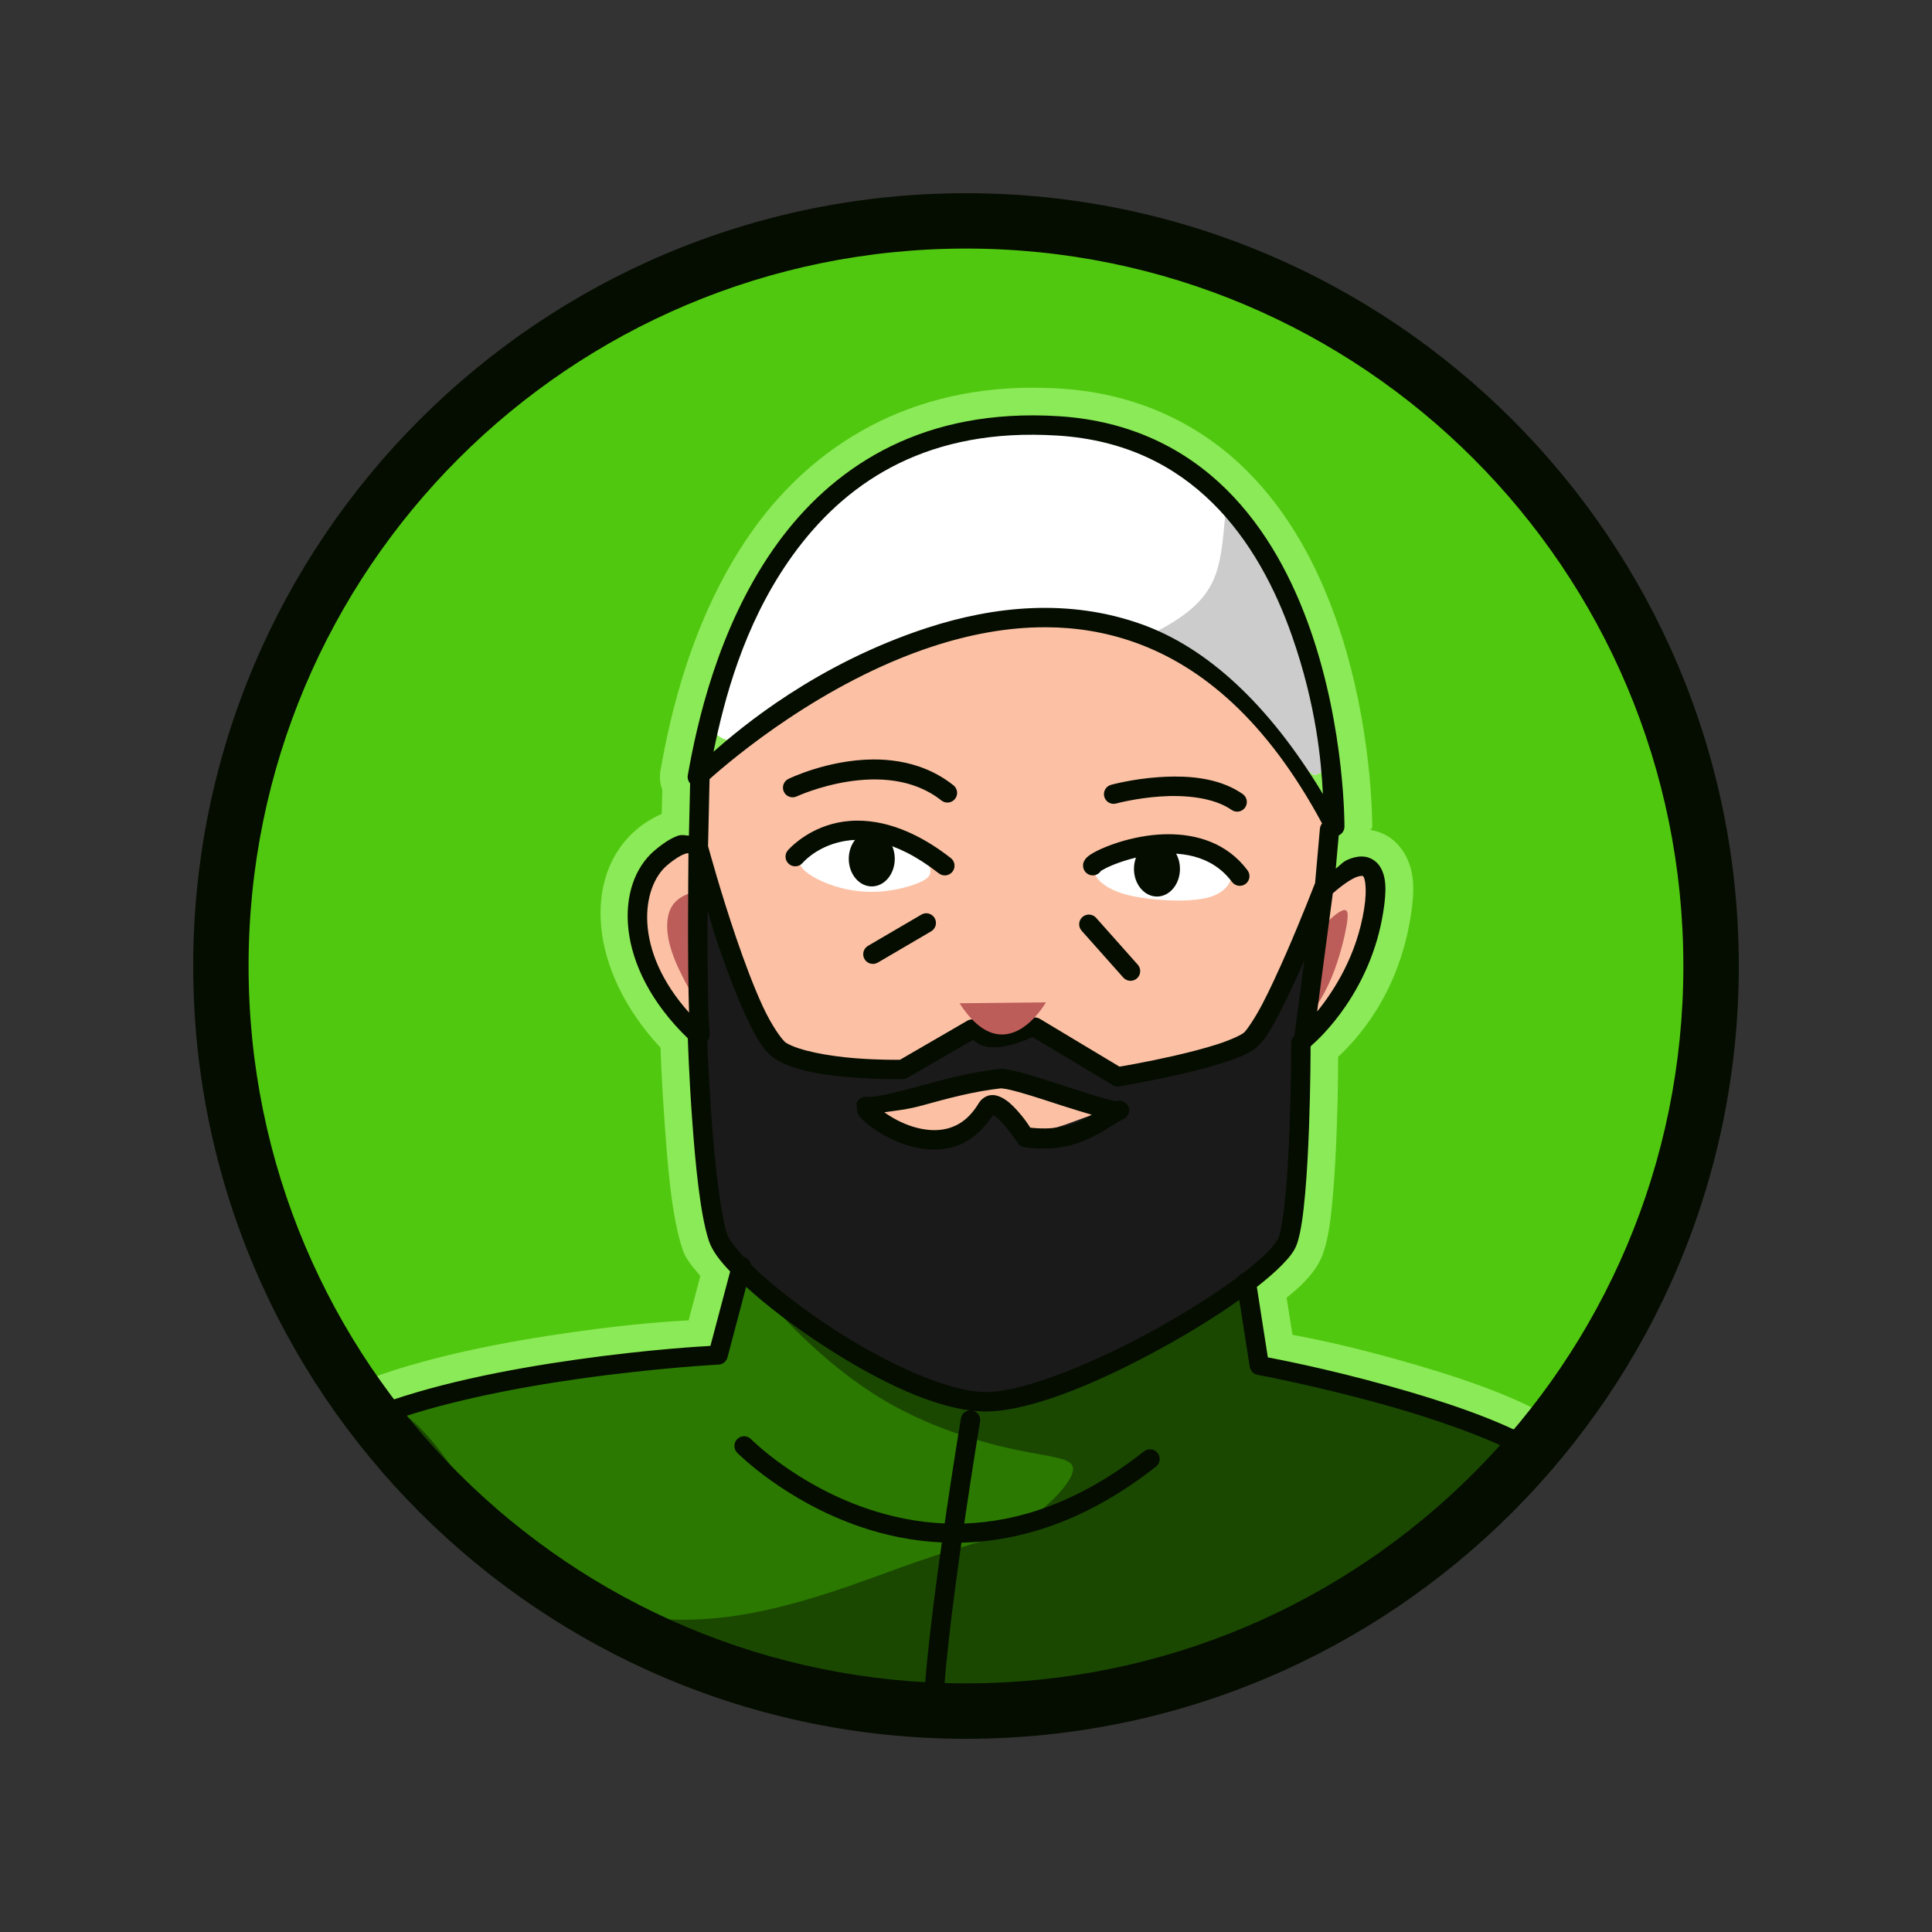 <?xml version="1.0" encoding="UTF-8"?>
<svg xmlns="http://www.w3.org/2000/svg" xmlns:xlink="http://www.w3.org/1999/xlink" width="3750" height="3750" viewBox="0 0 3750 3750">

<rect x="0" y="0" width="3750" height="3750" fill="#333333" stroke="none"/>

<path fill-rule="nonzero" fill="rgb(31.763%, 78.514%, 6.273%)" fill-opacity="1" d="M 3321.191 1874.949 C 3321.191 2258.52 3168.82 2626.371 2897.602 2897.598 C 2626.379 3168.82 2258.52 3321.191 1874.961 3321.191 C 1491.391 3321.191 1123.539 3168.82 852.316 2897.598 C 581.094 2626.371 428.723 2258.52 428.723 1874.949 C 428.723 1491.391 581.094 1123.539 852.316 852.309 C 1123.539 581.09 1491.391 428.719 1874.961 428.719 C 2258.52 428.719 2626.379 581.09 2897.602 852.309 C 3168.82 1123.539 3321.191 1491.391 3321.191 1874.949 Z M 3321.191 1874.949 "/>
<path fill-rule="nonzero" fill="rgb(54.492%, 91.797%, 34.105%)" fill-opacity="1" d="M 2006.059 752.52 C 1741.73 751.879 1562.41 882.641 1455.398 1037.301 C 1341.5 1201.891 1300.27 1391.191 1281.891 1496.219 C 1281.801 1496.719 1281.711 1497.211 1281.629 1497.711 C 1279.898 1509.73 1281.379 1521.828 1285.5 1533 L 1284.41 1579.512 C 1267.898 1587.371 1251.988 1596.148 1235.77 1609.871 C 1131.078 1698.461 1141.191 1882.57 1282.141 2033.648 C 1282.648 2048.641 1284.281 2100.141 1289.828 2176.789 C 1296.238 2265.23 1303.391 2360.77 1324.98 2425.531 C 1331.82 2446.07 1346.559 2460.691 1359.398 2476.68 L 1336.59 2562.75 C 1304.32 2564.711 1236.039 2568.09 1110.91 2585.809 C 977.512 2604.711 821.055 2634.199 693.301 2685.109 C 689.316 2686.84 685.559 2689.051 682.105 2691.691 C 951.547 3085.445 1397.852 3320.977 1874.969 3321.199 C 2323.309 3320.895 2746.16 3112.672 3019.738 2757.48 C 3017.738 2755.879 3015.621 2754.422 3013.41 2753.121 C 2926.5 2703.102 2813.211 2667.07 2710.102 2638.32 C 2602.59 2608.34 2540.031 2596.93 2508.621 2590.809 L 2497.281 2518.879 C 2507.09 2510.441 2518.078 2501.98 2526.371 2493.539 C 2542.34 2477.289 2559.539 2458.602 2568.852 2430.672 C 2579.461 2398.852 2583.289 2363.461 2586.988 2322.18 C 2590.73 2280.559 2593.051 2234.141 2594.66 2190.121 C 2597.32 2117.129 2597.27 2070.18 2597.32 2051.27 C 2630.391 2020.289 2713.871 1934.09 2738.32 1777.57 C 2745.578 1731.121 2747.621 1688.34 2722.43 1650.941 C 2707.219 1628.352 2685.672 1615.301 2660.199 1610.852 C 2660.461 1608.719 2663.441 1607.98 2663.48 1605.82 C 2663.48 1605.809 2663.48 1605.801 2663.48 1605.789 C 2663.48 1605.781 2663.48 1605.77 2663.48 1605.762 C 2663.48 1605.75 2663.48 1605.738 2663.48 1605.73 C 2663.48 1605.73 2663.48 1605.711 2663.48 1605.711 C 2663.48 1605.699 2663.48 1605.691 2663.48 1605.68 C 2663.48 1605.672 2663.48 1605.66 2663.48 1605.648 C 2663.48 1605.641 2663.48 1605.629 2663.48 1605.621 C 2663.48 1605.609 2663.48 1605.609 2663.48 1605.59 C 2663.48 1605.59 2663.48 1605.578 2663.48 1605.57 C 2663.48 1605.559 2663.48 1605.551 2663.48 1605.539 C 2663.48 1605.531 2663.48 1605.52 2663.48 1605.512 C 2663.48 1605.5 2663.48 1605.488 2663.48 1605.48 C 2663.48 1605.48 2663.48 1605.461 2663.48 1605.461 C 2663.48 1605.441 2663.48 1605.441 2663.48 1605.43 C 2663.48 1605.422 2663.48 1605.41 2663.48 1605.398 C 2663.48 1605.391 2663.48 1605.379 2663.48 1605.371 C 2663.48 1605.359 2663.48 1605.359 2663.48 1605.34 C 2663.48 1605.34 2663.48 1605.328 2663.48 1605.32 C 2663.48 1605.309 2663.48 1605.301 2663.48 1605.289 C 2663.48 1605.289 2665.629 1409.371 2594.41 1205.211 C 2558.801 1103.148 2504.391 996.922 2418.129 911.738 C 2331.711 826.41 2212.059 764.309 2060.281 754.379 C 2041.949 753.18 2023.98 752.641 2006.32 752.602 Z M 2119.02 2163.711 C 2119.039 2163.711 2119.059 2163.73 2119.078 2163.73 C 2119.059 2163.75 2119.039 2163.75 2119.02 2163.762 C 2119.031 2163.75 2119.02 2163.719 2119.02 2163.711 Z M 2119.02 2163.711 "/>
<path fill-rule="nonzero" fill="rgb(100%, 100%, 100%)" fill-opacity="1" d="M 1993.102 827.219 C 1818.43 819.141 1648.25 900.191 1544.91 1041.27 C 1465.18 1148.359 1391.301 1274.129 1378.59 1408.441 C 1416.922 1480.73 1495.738 1394.871 1540.371 1371.859 C 1757.309 1225.34 2060.609 1129.359 2299.809 1283.609 C 2399.871 1337.602 2460.148 1441.5 2550.738 1504.59 C 2622.461 1485.039 2565.281 1393.441 2560.828 1345.289 C 2507.809 1131.012 2386.609 891.809 2150.852 841.48 C 2099.121 830.199 2045.949 826.73 1993.102 827.219 Z M 1993.102 827.219 "/>
<path fill-rule="nonzero" fill="rgb(80.077%, 80.077%, 80.077%)" fill-opacity="1" d="M 2380.551 977.641 C 2374.73 1024.5 2374.109 1080.07 2356.988 1121.762 C 2334.5 1176.531 2283.469 1207.301 2215.91 1240.559 C 2244.551 1251.922 2272.609 1266.078 2299.809 1283.621 C 2399.879 1337.602 2460.16 1441.488 2550.75 1504.578 C 2622.469 1485.039 2565.289 1393.43 2560.828 1345.27 C 2528.891 1216.172 2472.141 1078.09 2380.551 977.641 Z M 2380.551 977.641 "/>
<path fill-rule="nonzero" fill="rgb(16.869%, 47.459%, 0%)" fill-opacity="1" d="M 1452.789 2491.41 C 1449.352 2491.148 1445.859 2491.461 1442.34 2492.551 C 1393.711 2516.512 1418.922 2598.039 1377.77 2621.77 C 1158.031 2652.719 931.062 2667.43 722.062 2746.73 C 995.16 3108.238 1421.891 3320.871 1874.949 3321.207 C 2299.301 3320.926 2702.109 3134.293 2976.68 2810.75 C 2835.039 2735.578 2674.531 2700.629 2519.898 2661.301 C 2483.93 2655.66 2434.25 2649.48 2440.719 2599.789 C 2430.52 2567.77 2439.941 2487.391 2384.539 2508.691 C 2236.32 2608.852 2070.23 2689.961 1894.809 2725.949 C 1891.551 2730.371 1888.828 2735.102 1886.371 2739.961 C 1886.109 2733.051 1885.641 2726.148 1884.781 2719.281 C 1737.941 2677.191 1606.66 2590.25 1481.68 2502.91 C 1472.879 2497.891 1463.078 2492.141 1452.781 2491.41 Z M 1855.141 2957.691 C 1858.16 2965.512 1862.531 2971.832 1868.559 2974.777 C 1858.578 2982.266 1851.441 2991.418 1846.141 3001.586 C 1808.648 2969.66 1839.309 2982.609 1855.141 2957.691 Z M 1855.141 2957.691 "/>
<path fill-rule="nonzero" fill="rgb(10.205%, 28.247%, 0%)" fill-opacity="1" d="M 1467.449 2495.41 C 1470.672 2499.57 1473.66 2503.602 1477.262 2508.02 C 1526.672 2568.73 1612.371 2654.441 1706.41 2712.172 C 1800.461 2769.902 1902.852 2799.648 1974.27 2814.523 C 2045.691 2829.402 2086.148 2829.422 2082.57 2854.422 C 2078.988 2879.422 2031.398 2929.402 1980.219 2959.164 C 1929.039 2988.922 1874.262 2998.453 1778.43 3031.789 C 1682.602 3065.117 1545.691 3122.25 1407.609 3138.918 C 1289.922 3153.125 1171.41 3137.887 1078.52 3081.129 C 1314.762 3237.422 1591.691 3320.898 1874.949 3321.203 C 2299.301 3320.926 2702.109 3134.293 2976.68 2810.746 C 2835.039 2735.57 2674.531 2700.621 2519.898 2661.301 C 2483.93 2655.66 2434.25 2649.48 2440.719 2599.789 C 2430.52 2567.77 2439.941 2487.379 2384.539 2508.691 C 2236.32 2608.852 2070.23 2689.961 1894.809 2725.949 C 1891.551 2730.371 1888.828 2735.09 1886.371 2739.949 C 1886.109 2733.051 1885.648 2726.148 1884.781 2719.281 C 1737.941 2677.191 1606.66 2590.238 1481.68 2502.91 C 1477.172 2500.34 1472.41 2497.59 1467.449 2495.41 Z M 763.793 2731.898 C 749.824 2736.602 735.918 2741.539 722.09 2746.762 C 816.371 2871.562 930.27 2980.246 1059.352 3068.574 C 1050.16 3062.113 1041.23 3055.223 1032.648 3047.848 C 935.031 2963.93 879.074 2819.914 792.77 2751.457 C 783.418 2744.039 773.691 2737.551 763.793 2731.898 Z M 763.793 2731.898 "/>
<path fill-rule="nonzero" fill="rgb(98.827%, 75.781%, 64.256%)" fill-opacity="1" d="M 2014.059 1193.66 C 1787.52 1202.82 1580.441 1319.641 1406.141 1456.789 C 1375.43 1483.73 1335.73 1511.852 1348.211 1558.75 C 1346.539 1588.57 1348.73 1617.82 1353.41 1646.66 C 1346.551 1637.98 1336.238 1632.809 1324.852 1634.16 C 1256.352 1653.871 1226.25 1732.691 1234.691 1798.719 C 1236.371 1866.648 1273.461 1930.809 1318.039 1978.75 C 1373.051 1993.969 1357.219 1917.121 1359.629 1883.789 C 1358.199 1815.199 1365.211 1745.391 1359.379 1677.109 C 1377.141 1756.621 1411.5 1833.328 1436.422 1910.379 C 1460.719 1968.82 1482.031 2047.461 1554.5 2060.41 C 1619.539 2076.73 1688.609 2085.961 1755 2081.109 C 1797.551 2050.121 1856.262 2035.328 1888.75 1993.75 C 1887.629 1965.211 1932.09 1982.461 1951.02 1976.109 C 1974.93 1978.828 2007.32 1964.43 2013.281 1995.281 C 2064.34 2036.449 2121.852 2077.91 2186.48 2092.91 C 2269 2074.211 2358.891 2066.238 2432.109 2020.898 C 2487.121 1945.5 2521.75 1856.352 2556.238 1769.711 C 2554.68 1778.289 2553.738 1786.941 2553.488 1795.441 C 2550.02 1849.48 2530.059 1904.781 2537.711 1958.328 C 2568.629 1997.52 2602.809 1948.609 2615.949 1920.238 C 2652.469 1854.129 2685.539 1775.82 2671.68 1699.371 C 2666.48 1685.16 2652.141 1674.809 2636.789 1676.141 C 2604.02 1681.57 2581.82 1703.352 2568.609 1730.789 C 2582.121 1681.129 2590.641 1629.039 2585.41 1578.68 C 2491.23 1412.488 2352.18 1253.02 2158.281 1208.469 C 2111.148 1197.109 2062.52 1192.422 2014.078 1193.66 Z M 1666.859 1619.93 L 1670.77 1620.059 C 1681.41 1624.699 1746.93 1620.262 1721.199 1640.648 C 1708.531 1654.43 1714.602 1697.34 1690.441 1693.129 C 1660.891 1678.809 1686.059 1641.129 1666.859 1619.949 Z M 2264.422 1647.379 C 2267.449 1647.449 2270 1647.84 2271.719 1648.531 C 2256.23 1666.301 2272.309 1728.281 2232.719 1708.18 C 2231.219 1688.18 2202.82 1647.781 2233.102 1649.809 C 2241.789 1649.039 2255.289 1647.121 2264.391 1647.379 Z M 1949.801 2086.328 C 1947.352 2086.27 1944.891 2086.301 1942.441 2086.359 C 1877.441 2091.488 1814.488 2110.531 1750.98 2124.359 C 1732.328 2127.34 1707 2135.078 1707.789 2158.43 C 1707.66 2186.43 1740.5 2191.82 1761.211 2198.852 C 1793.301 2207.34 1827.609 2206.379 1860.262 2201.82 C 1889.32 2196.988 1907.191 2171.762 1927.602 2153.621 C 1953.41 2164.84 1965.82 2193.102 1986.59 2210.301 C 2011.301 2217.672 2035 2201.191 2059.07 2196.77 C 2079.219 2188.109 2110.18 2189.852 2118.559 2165.48 C 2125.98 2143.922 2104.922 2128.02 2086.129 2124.172 C 2043.578 2110.57 2001.641 2092.672 1957.141 2086.691 C 1954.691 2086.5 1952.25 2086.371 1949.801 2086.301 Z M 1949.801 2086.328 "/>
<path fill-rule="nonzero" fill="rgb(74.022%, 36.473%, 35.301%)" fill-opacity="1" d="M 1342.75 1732.441 C 1333.82 1735.41 1315.961 1741.359 1305.25 1757.441 C 1294.531 1773.52 1290.961 1799.711 1300.48 1835.43 C 1310.012 1871.141 1332.629 1916.371 1390.73 2008.289 C 1448.828 2100.199 1543.34 2240.172 1668.93 2327.059 C 1794.52 2413.961 1951.66 2448.48 2078.43 2435.379 C 2205.199 2422.281 2301.629 2361.57 2368.289 2283.012 C 2434.949 2204.441 2471.852 2108.02 2502.801 2044.93 C 2533.75 1981.828 2558.75 1952.07 2577.199 1913.98 C 2595.648 1875.891 2607.559 1829.461 2612.91 1800.898 C 2618.27 1772.328 2617.078 1761.621 2603.391 1768.16 C 2589.699 1774.699 2563.512 1798.5 2542.68 1836.012 C 2521.84 1873.512 2506.371 1924.699 2473.039 1983.031 C 2439.699 2041.359 2388.52 2106.82 2310.551 2165.75 C 2232.578 2224.672 2127.82 2277.051 2020.09 2296.102 C 1912.359 2315.148 1801.66 2300.859 1704.039 2248.488 C 1606.43 2196.121 1521.91 2105.648 1467.141 2028.27 C 1412.379 1950.891 1387.379 1886.609 1373.102 1839 C 1358.809 1791.379 1355.238 1760.43 1353.449 1744.941 C 1351.66 1729.461 1351.672 1729.461 1342.75 1732.441 Z M 1342.75 1732.441 "/>
<path fill-rule="nonzero" fill="rgb(100%, 100%, 100%)" fill-opacity="1" d="M 2140.621 1678.871 C 2129.609 1687.789 2123.66 1692.559 2127.531 1700.898 C 2131.41 1709.238 2145.102 1721.141 2166.23 1729.77 C 2187.359 1738.391 2215.93 1743.75 2251.039 1746.43 C 2286.16 1749.109 2327.82 1749.109 2354.602 1738.988 C 2381.379 1728.871 2393.281 1708.629 2389.719 1690.781 C 2386.16 1672.93 2367.109 1657.449 2340.621 1647.93 C 2314.129 1638.398 2280.211 1634.82 2252.82 1635.121 C 2225.449 1635.441 2204.609 1639.59 2186.16 1648.211 C 2167.699 1656.852 2151.629 1669.941 2140.621 1678.871 Z M 2140.621 1678.871 "/>
<path fill-rule="nonzero" fill="rgb(10.205%, 10.205%, 10.205%)" fill-opacity="1" d="M 1356.488 1741.801 C 1324.629 1832.809 1362.32 1987.02 1357.25 2085.469 C 1373.27 2222.57 1344.012 2394.641 1468.93 2489.52 C 1601.559 2598.68 1754.941 2719.871 1934.898 2719.809 C 2124.23 2683.93 2300.852 2585.66 2448.398 2463.578 C 2553.891 2399.648 2506 2265.352 2525.012 2163.18 C 2524.289 2075.32 2549.629 1932.398 2538.828 1846.699 C 2462.711 1823.891 2468.691 2010.059 2397.961 2027.77 C 2302.18 2054.922 2184.531 2119.289 2094.77 2042.191 C 1990.219 1981.77 1834.922 1993.109 1754.941 2085.578 C 1665.711 2055.82 1511.691 2088 1471.98 1965.328 C 1434.07 1909.809 1429.66 1763.211 1365.73 1740.922 Z M 1942.18 2099.891 C 2008.93 2108.23 2105.621 2133.57 2147.359 2157.98 C 2094.488 2164.57 2030.07 2213.238 1980.18 2185.441 C 1918.922 2118.211 1845.219 2227.73 1773.91 2189.43 C 1751.172 2181.621 1694.34 2169.379 1695.539 2145.789 C 1727.191 2149.27 1754.68 2117.172 1772.102 2120.711 C 1827.93 2132.289 1885.648 2096.75 1942.18 2099.891 Z M 1942.18 2099.891 "/>
<path fill-rule="nonzero" fill="rgb(100%, 100%, 100%)" fill-opacity="1" d="M 1575.328 1641.629 C 1558.922 1656.781 1547.129 1668.57 1555.141 1682.039 C 1563.141 1695.512 1590.922 1710.66 1619.961 1719.922 C 1649 1729.18 1679.309 1732.539 1708.762 1730.441 C 1738.219 1728.32 1766.84 1720.75 1784.93 1712.762 C 1803.031 1704.762 1810.602 1696.352 1803.449 1680.781 C 1796.309 1665.211 1774.422 1642.488 1743.699 1626.07 C 1712.98 1609.648 1673.41 1599.551 1643.102 1603.75 C 1612.789 1607.961 1591.75 1626.48 1575.328 1641.629 Z M 1575.328 1641.629 "/>
<path fill-rule="nonzero" fill="rgb(1.961%, 5.099%, 0%)" fill-opacity="1" d="M 2006.031 806.23 C 1758.859 805.578 1599.191 924.02 1499.602 1067.941 C 1393.371 1221.461 1352.77 1403.359 1334.898 1505.441 C 1334.109 1510.961 1335.789 1516.551 1339.52 1520.691 L 1337.18 1621.988 C 1329.98 1621.539 1323.191 1619.461 1315.23 1622.379 C 1302.238 1627.129 1287.988 1636.059 1270.5 1650.859 C 1193.949 1715.629 1190.578 1875.602 1335.039 2015.398 C 1335.23 2020.84 1337.352 2088.66 1343.461 2172.898 C 1349.801 2260.441 1359.059 2357.719 1375.988 2408.531 C 1382.32 2427.52 1396.828 2446.789 1417.25 2467.93 L 1378.91 2612.398 C 1367.43 2613.051 1263.129 2618.488 1118.441 2638.988 C 987.102 2657.59 833.344 2687.148 713.172 2735.031 C 720.93 2745.551 728.828 2755.961 736.871 2766.262 C 850.301 2722.969 997.609 2694.141 1123.75 2676.27 C 1274.391 2654.93 1394.77 2648.68 1394.77 2648.68 C 1402.961 2648.289 1409.949 2642.641 1412.059 2634.711 L 1448.23 2497.738 C 1449.129 2498.551 1449.93 2499.328 1450.84 2500.16 C 1489.211 2534.898 1539.129 2573.09 1593.48 2608.762 C 1688.039 2670.82 1794.512 2725.988 1881.781 2737.449 C 1873.359 2738.32 1866.551 2744.691 1865.141 2753.039 C 1865.141 2753.039 1849.988 2844.309 1833.52 2957.023 C 1778.852 2954.715 1728.441 2943.637 1683.301 2928.324 C 1544.488 2881.238 1457.762 2793.355 1457.762 2793.355 C 1454.238 2789.773 1449.441 2787.742 1444.422 2787.719 C 1439.398 2787.695 1434.578 2789.676 1431.031 2793.223 C 1423.66 2800.535 1423.609 2812.43 1430.898 2819.812 C 1430.898 2819.812 1523.391 2913.816 1671.191 2963.953 C 1718.148 2979.879 1770.941 2991.262 1828.141 2993.875 C 1826.77 3003.523 1825.391 3013.242 1824.039 3023.047 C 1814.23 3093.59 1804.93 3167.199 1798.969 3229.445 C 1795.719 3263.418 1793.371 3293.293 1792.59 3318.352 C 1805.238 3318.953 1817.898 3319.387 1830.57 3319.656 C 1831.27 3295.965 1833.23 3266.051 1836.398 3232.973 C 1842.27 3171.641 1851.578 3098.449 1861.352 3028.211 C 1862.93 3016.785 1864.531 3005.496 1866.129 2994.289 C 1980.102 2991.539 2109.379 2952.594 2243.781 2846.648 C 2247.719 2843.559 2250.262 2839.031 2250.852 2834.062 C 2251.441 2829.094 2250.031 2824.098 2246.922 2820.172 C 2240.5 2812.062 2228.73 2810.66 2220.59 2817.031 C 2094.398 2916.496 1976.051 2953.57 1871.551 2957.141 C 1887.648 2847.367 1902.309 2759.184 1902.309 2759.184 C 1903.809 2750.219 1898.68 2741.461 1890.129 2738.371 C 1900.23 2739.391 1910.07 2739.828 1919.559 2739.539 C 2011.18 2736.77 2149.262 2676.012 2271.762 2607.102 C 2320.719 2579.559 2366.648 2550.66 2405.43 2523.172 L 2425.73 2652.969 C 2427 2660.809 2433.051 2667.012 2440.852 2668.48 C 2440.852 2668.48 2555.039 2689.82 2685.449 2726.18 C 2782.191 2753.156 2888.211 2789.676 2960.73 2829.062 C 2969.43 2819.344 2978.012 2809.508 2986.449 2799.555 C 2907.801 2754.281 2797.02 2718.309 2695.512 2690.012 C 2570.289 2655.09 2472.211 2636.84 2460.879 2634.691 L 2439.52 2497.91 C 2458.551 2483.078 2474.949 2468.898 2487.859 2455.77 C 2502.18 2441.191 2512.73 2428.539 2517.73 2413.57 C 2525.25 2391 2529.629 2357.371 2533.23 2317.301 C 2536.828 2277.219 2539.199 2231.441 2540.789 2188 C 2543.781 2105.84 2543.809 2039.262 2543.809 2031.629 C 2544.32 2031 2544.781 2030.328 2545.199 2029.629 C 2560.16 2016.691 2660.52 1926.18 2685.059 1769.172 C 2691.672 1726.84 2690.789 1700.18 2677.75 1680.82 C 2671.23 1671.141 2660.578 1664.711 2650.27 1663.059 C 2639.969 1661.422 2630.441 1663.32 2621.801 1666.34 C 2606.16 1671.789 2604.078 1677.309 2592.711 1685.98 L 2598.461 1621.531 C 2605.109 1618.539 2609.441 1611.98 2609.57 1604.691 C 2609.57 1604.691 2611.129 1416.48 2543.559 1222.789 C 2509.77 1125.941 2458.559 1027.18 2380.25 949.84 C 2301.93 872.512 2196.039 817.07 2056.66 807.961 C 2039.398 806.828 2022.539 806.25 2006.07 806.211 Z M 2005.84 843.82 C 2021.531 843.879 2037.641 844.461 2054.148 845.539 C 2184.969 854.102 2281.07 904.75 2353.789 976.57 C 2426.52 1048.371 2475.539 1141.961 2508.039 1235.141 C 2555.141 1370.148 2564.5 1478.07 2567.77 1541.23 C 2462.789 1366.84 2342.879 1257.16 2216.32 1211.828 C 2074.5 1161.039 1929.18 1176.43 1799.629 1218.641 C 1584.059 1288.891 1437.531 1412.559 1384.91 1459.18 C 1405.961 1356.5 1443.309 1215.309 1530.469 1089.359 C 1625 952.75 1770.371 842.789 2005.84 843.82 Z M 2029.371 1217.469 C 2087.371 1217.602 2145.91 1226.57 2203.59 1247.23 C 2332.27 1293.309 2458.309 1397.82 2566.109 1598.32 C 2563.828 1601.09 2562.391 1604.461 2561.969 1608.02 L 2552.52 1714.48 C 2552.281 1714.859 2552.059 1715.25 2551.859 1715.648 C 2551.859 1715.648 2526.941 1780.43 2496.789 1849.59 C 2481.719 1884.18 2465.328 1919.852 2450.281 1948.641 C 2435.23 1977.43 2419.32 2000.289 2414.5 2004.32 C 2408.52 2009.301 2387.828 2018.922 2362.57 2027.02 C 2337.309 2035.109 2306.922 2042.922 2277.77 2049.551 C 2222.91 2062.02 2178.672 2069.391 2172.949 2070.359 L 2018.449 1977.59 C 2012.648 1974.121 2005.441 1974.02 1999.559 1977.328 C 1961.77 1998.691 1937.012 1998.359 1921.68 1994.609 C 1906.352 1990.859 1901.148 1984.641 1901.148 1984.641 C 1895.219 1978.16 1885.578 1976.648 1877.949 1981 L 1746.898 2056.988 C 1743.23 2057.051 1706.852 2057.711 1659.32 2053.961 C 1609.48 2050.02 1551.352 2039.719 1525.77 2024.09 C 1518.738 2019.801 1498.359 1991.738 1480.762 1953.77 C 1463.16 1915.809 1445.172 1867.852 1429.23 1821.109 C 1399.059 1732.711 1376.738 1651.102 1374.328 1642.211 L 1377.238 1512.27 C 1421.18 1472.969 1596.57 1324.379 1811.16 1254.449 C 1881.039 1231.68 1954.73 1217.309 2029.309 1217.5 Z M 1694.328 1474.109 C 1605.52 1474.75 1530.328 1511.859 1530.328 1511.859 C 1520.988 1516.359 1517.059 1527.57 1521.52 1536.922 C 1526.012 1546.27 1537.219 1550.219 1546.578 1545.762 C 1546.578 1545.762 1717.371 1466.738 1827.219 1553.699 C 1831.121 1556.809 1836.102 1558.25 1841.059 1557.68 C 1846.02 1557.121 1850.559 1554.609 1853.672 1550.699 C 1856.789 1546.789 1858.219 1541.809 1857.648 1536.84 C 1857.078 1531.871 1854.559 1527.328 1850.641 1524.23 C 1817.5 1497.988 1780.922 1484.07 1744.68 1478 C 1727.691 1475.148 1710.781 1473.988 1694.34 1474.109 Z M 2278.941 1507.281 C 2268.602 1507.34 2258.488 1507.789 2248.82 1508.441 C 2197.262 1512.059 2156.469 1523.34 2156.469 1523.34 C 2146.512 1526.109 2140.648 1536.41 2143.359 1546.391 C 2146.09 1556.41 2156.398 1562.32 2166.422 1559.621 C 2166.422 1559.621 2203.941 1549.34 2251.488 1546.012 C 2299.039 1542.68 2355.25 1547.461 2390.602 1572.09 C 2394.711 1574.941 2399.781 1576.039 2404.691 1575.141 C 2409.609 1574.238 2413.969 1571.43 2416.801 1567.32 C 2422.672 1558.809 2420.59 1547.16 2412.129 1541.23 C 2373.141 1514.059 2323.75 1507.02 2278.941 1507.281 Z M 1663.629 1592.852 C 1645.66 1592.91 1629.281 1595.449 1614.648 1599.461 C 1559.57 1614.551 1529.078 1650.609 1529.078 1650.609 C 1522.43 1658.551 1523.441 1670.371 1531.359 1677.059 C 1535.18 1680.301 1540.129 1681.879 1545.121 1681.461 C 1550.109 1681.039 1554.719 1678.641 1557.941 1674.809 C 1557.941 1674.809 1580.559 1647.809 1624.59 1635.75 C 1668.629 1623.68 1733.609 1625.949 1822.301 1695.199 C 1826.238 1698.281 1831.238 1699.672 1836.199 1699.051 C 1841.172 1698.441 1845.68 1695.871 1848.75 1691.922 C 1851.828 1687.988 1853.219 1682.98 1852.609 1678.02 C 1852 1673.059 1849.441 1668.551 1845.5 1665.469 C 1797.672 1628.129 1753.68 1607.91 1714.809 1598.82 L 1714.809 1598.789 C 1696.578 1594.539 1679.488 1592.762 1663.629 1592.852 Z M 2267.051 1619.191 C 2253.078 1619.238 2239.391 1620.371 2226.398 1622.25 C 2194.441 1626.859 2166 1635.75 2145 1644.422 C 2134.5 1648.75 2125.941 1652.969 2119.301 1657.031 C 2115.98 1659.059 2113.219 1660.859 2110.359 1663.48 C 2108.922 1664.781 2107.379 1666.289 2105.691 1668.891 C 2104 1671.5 2101.27 1676.031 2102.52 1683.512 C 2104.281 1693.719 2113.969 1700.59 2124.191 1698.871 C 2129.359 1697.98 2133.93 1694.969 2136.781 1690.57 C 2137.289 1690.18 2137.609 1689.98 2138.949 1689.18 C 2143.059 1686.66 2150.27 1682.98 2159.371 1679.23 C 2177.559 1671.719 2203.531 1663.531 2231.82 1659.449 C 2288.41 1651.289 2351.371 1658.352 2391.359 1711.871 C 2397.59 1720.191 2409.379 1721.879 2417.699 1715.66 C 2426.012 1709.43 2427.699 1697.641 2421.469 1689.32 C 2381.25 1635.461 2321.871 1619.02 2267.059 1619.219 Z M 1334.762 1656.141 L 1334.789 1656.141 C 1335.949 1656.078 1336.23 1656.328 1336.148 1656.27 C 1336.02 1656.211 1336.121 1656.461 1336.281 1656.719 C 1336.09 1673.391 1335.531 1729.199 1335.531 1800.41 C 1335.531 1859.121 1335.859 1921 1337.449 1965.441 C 1227.93 1843.391 1245.309 1721.488 1294.828 1679.59 C 1310.172 1666.609 1321.461 1660.25 1328.23 1657.77 C 1331.609 1656.531 1333.629 1656.191 1334.781 1656.141 Z M 2642.762 1700.059 C 2643.41 1700.039 2643.898 1700.059 2644.262 1700.121 C 2645.691 1700.371 2645.352 1699.988 2646.641 1701.898 C 2649.23 1705.75 2653.91 1724.789 2647.891 1763.27 C 2633.84 1853.199 2590.371 1921.77 2556.551 1963.422 L 2587 1733.879 C 2594.289 1727.48 2617.57 1707.691 2634.172 1701.898 C 2637.871 1700.609 2640.879 1700.148 2642.762 1700.09 Z M 1373.359 1767.109 C 1382.102 1795.828 1382.129 1799.27 1393.75 1833.309 C 1409.941 1880.77 1428.109 1929.488 1446.672 1969.531 C 1465.23 2009.57 1481.051 2040.871 1506.16 2056.211 C 1544.859 2079.871 1604.531 2087.398 1656.469 2091.5 C 1708.398 2095.602 1752.121 2094.672 1752.121 2094.672 C 1755.27 2094.578 1758.34 2093.699 1761.07 2092.109 L 1888.84 2018.289 C 1895.352 2023.238 1897.641 2027.43 1912.762 2031.129 C 1934.34 2036.398 1967.578 2029.609 2004.141 2012.871 L 2159.859 2106.23 C 2163.672 2108.559 2168.18 2109.461 2172.59 2108.781 C 2172.59 2108.781 2226.57 2099.73 2286.141 2086.191 C 2315.922 2079.43 2347.129 2071.551 2374.102 2062.91 C 2401.07 2054.27 2423.27 2046.059 2438.719 2033.18 C 2455.32 2019.352 2467.949 1996.281 2483.699 1966.141 C 2499.449 1936.012 2516.07 1899.762 2531.352 1864.711 C 2531.609 1864.121 2531.609 1864.191 2531.871 1863.539 L 2512.391 2010.121 C 2508.539 2013.648 2506.32 2018.621 2506.281 2023.852 C 2506.281 2023.852 2506.289 2100.539 2503.141 2186.629 C 2501.559 2229.672 2499.191 2275.051 2495.691 2314.039 C 2492.191 2353.031 2487.211 2386.301 2482.109 2401.609 C 2480.789 2405.578 2473.48 2416.801 2461.051 2429.449 C 2449.199 2441.512 2432.84 2455.559 2413.32 2470.602 C 2409.25 2471.898 2405.762 2474.551 2403.398 2478.102 C 2362.609 2508.539 2309.941 2542.352 2253.262 2574.23 C 2133.328 2641.691 1993.52 2699.621 1918.469 2701.891 C 1844.711 2704.121 1719.871 2646.621 1614.16 2577.262 C 1561.309 2542.57 1512.691 2505.25 1476.172 2472.18 C 1469.539 2466.18 1463.461 2460.289 1457.691 2454.512 C 1456.32 2447.43 1451.02 2441.75 1444.051 2439.898 C 1443.922 2439.879 1443.789 2439.859 1443.66 2439.84 C 1425.672 2420.16 1414.102 2403.91 1411.66 2396.578 C 1398.289 2356.48 1387.32 2256.82 1381.039 2170.121 C 1376.27 2104.371 1373.66 2045.461 1372.68 2020.648 C 1376.289 2016.699 1378.051 2011.391 1377.512 2006.07 C 1374.27 1975.309 1373.23 1882.859 1373.23 1800.41 C 1373.23 1782.871 1373.289 1783.172 1373.359 1767.109 Z M 1798.461 1772.629 C 1794.93 1772.539 1791.441 1773.449 1788.41 1775.25 L 1684.828 1835.84 C 1680.52 1838.352 1677.379 1842.469 1676.102 1847.289 C 1674.82 1852.121 1675.512 1857.25 1678.02 1861.57 C 1680.531 1865.91 1684.672 1869.07 1689.52 1870.352 C 1694.379 1871.629 1699.539 1870.922 1703.859 1868.371 L 1807.301 1807.75 C 1811.641 1805.238 1814.809 1801.102 1816.078 1796.25 C 1817.359 1791.398 1816.648 1786.238 1814.109 1781.91 C 1811.578 1777.609 1807.461 1774.48 1802.629 1773.219 C 1801.27 1772.871 1799.871 1772.68 1798.461 1772.641 Z M 2113.52 1775.129 L 2113.52 1775.16 C 2108.922 1775.148 2104.469 1776.828 2101.02 1779.879 C 2097.27 1783.191 2094.988 1787.852 2094.68 1792.84 C 2094.379 1797.82 2096.07 1802.73 2099.379 1806.469 L 2180.289 1897.43 C 2183.602 1901.172 2188.27 1903.43 2193.262 1903.719 C 2198.25 1904.012 2203.141 1902.309 2206.879 1898.98 C 2210.602 1895.66 2212.852 1890.988 2213.129 1886 C 2213.41 1881.02 2211.699 1876.121 2208.371 1872.398 L 2127.609 1781.551 C 2124.051 1777.48 2118.922 1775.148 2113.52 1775.129 Z M 1945.211 2074.691 L 1945.238 2074.711 C 1943.211 2074.68 1941.129 2074.738 1938.91 2074.969 L 1938.852 2075 C 1881.129 2081.359 1826.48 2096.57 1780.961 2109.141 C 1735.43 2121.719 1697.359 2130.539 1682.551 2128.68 L 1683.07 2129.32 C 1674.672 2127.961 1666.391 2132.398 1662.891 2140.16 C 1661.391 2143.801 1663.281 2144.969 1663.41 2147.711 L 1661.391 2147.328 C 1662.031 2148.18 1662.75 2148.98 1663.531 2149.711 C 1664.039 2153.078 1663.141 2157.762 1664.191 2159.801 C 1666.199 2163.781 1668.441 2166.738 1671.109 2169.77 C 1676.441 2175.84 1683.441 2181.859 1692.031 2188.172 C 1709.219 2200.789 1732.809 2214.039 1760.07 2222.559 C 1787.34 2231.078 1818.551 2234.898 1849.422 2226.59 C 1878.59 2218.738 1905.898 2197.23 1927.551 2164.211 C 1931.34 2166.238 1939.16 2172.59 1946.441 2180.609 C 1961.41 2197.09 1975.172 2218.141 1975.172 2218.141 C 1978.109 2222.801 1982.941 2225.941 1988.391 2226.73 C 2087.34 2240.281 2133.32 2198.27 2179.43 2172.52 C 2180.66 2172.012 2181.512 2172.141 2182.961 2171.141 C 2186.891 2168.48 2191.121 2162.352 2191.77 2156.52 C 2192.148 2150.281 2189.422 2144.262 2184.469 2140.449 C 2179.52 2136.629 2173 2135.52 2167.07 2137.488 C 2166.809 2137.48 2167.391 2137.359 2166.32 2137.23 C 2162.43 2136.711 2154.84 2135.09 2145.539 2132.559 C 2126.941 2127.5 2100.98 2119.121 2074.078 2110.391 C 2047.172 2101.66 2019.211 2092.52 1995.59 2085.691 C 1983.789 2082.27 1973.059 2079.449 1963.84 2077.5 C 1956.91 2076.02 1951.32 2074.801 1945.219 2074.691 Z M 1943.02 2112.441 C 1942.09 2112.57 1948.27 2112.699 1955.988 2114.34 C 1963.719 2115.969 1973.801 2118.609 1985.109 2121.891 C 2007.73 2128.441 2035.512 2137.59 2062.461 2146.34 C 2083.281 2153.102 2101.621 2158.57 2119.051 2163.73 C 2088.969 2181.691 2055.84 2194.879 1999.84 2188.789 C 1995.359 2182.078 1988.379 2170.809 1974.27 2155.281 C 1965.32 2145.422 1955.91 2136.121 1943.77 2130.09 C 1937.691 2127.07 1930.289 2124.512 1921.461 2125.922 C 1912.629 2127.32 1904.219 2133.82 1899.789 2141.172 C 1881.898 2170.84 1861.371 2184.449 1839.559 2190.32 C 1817.738 2196.191 1793.73 2193.68 1771.27 2186.66 C 1749.629 2179.891 1730.32 2168.859 1716.449 2158.93 C 1739.621 2155.559 1760.949 2153.73 1790.93 2145.449 C 1836.449 2132.871 1889.238 2118.371 1943.02 2112.441 Z M 1943.02 2112.441 "/>
<path fill-rule="nonzero" fill="rgb(74.022%, 36.473%, 35.301%)" fill-opacity="1" d="M 1862.359 1947.309 L 2030.199 1945.52 C 2030.199 1945.52 1951.641 2084.801 1862.359 1947.309 Z M 1862.359 1947.309 "/>
<path fill-rule="nonzero" fill="rgb(1.961%, 5.099%, 0%)" fill-opacity="1" d="M 1736.75 1666.961 C 1736.75 1681.172 1732.051 1694.801 1723.68 1704.84 C 1715.309 1714.891 1703.949 1720.531 1692.109 1720.531 C 1680.27 1720.531 1668.922 1714.891 1660.551 1704.84 C 1652.18 1694.801 1647.469 1681.172 1647.469 1666.961 C 1647.469 1637.379 1667.461 1613.391 1692.109 1613.391 C 1716.77 1613.391 1736.75 1637.379 1736.75 1666.961 Z M 1736.75 1666.961 "/>
<path fill-rule="nonzero" fill="rgb(1.961%, 5.099%, 0%)" fill-opacity="1" d="M 2290.301 1686.609 C 2290.301 1700.809 2285.59 1714.441 2277.219 1724.48 C 2268.852 1734.531 2257.488 1740.18 2245.66 1740.18 C 2233.82 1740.18 2222.461 1734.531 2214.09 1724.48 C 2205.719 1714.441 2201.02 1700.809 2201.02 1686.609 C 2201.02 1657.02 2221 1633.039 2245.66 1633.039 C 2270.309 1633.039 2290.301 1657.02 2290.301 1686.609 Z M 2290.301 1686.609 "/>
<path fill-rule="nonzero" fill="rgb(1.961%, 5.099%, 0%)" fill-opacity="1" d="M 1875 375 C 1047.211 375 375 1047.211 375 1875 C 375 2702.789 1047.211 3375 1875 3375 C 2702.789 3375 3375 2702.789 3375 1875 C 3375 1047.211 2702.789 375 1875 375 Z M 1875 482.48 C 2644.68 482.48 3267.391 1105.32 3267.391 1875 C 3267.391 2644.68 2644.68 3267.391 1875 3267.391 C 1105.32 3267.391 482.484 2644.68 482.484 1875 C 482.484 1105.32 1105.32 482.48 1875 482.48 Z M 1875 482.48 "/>
</svg>
